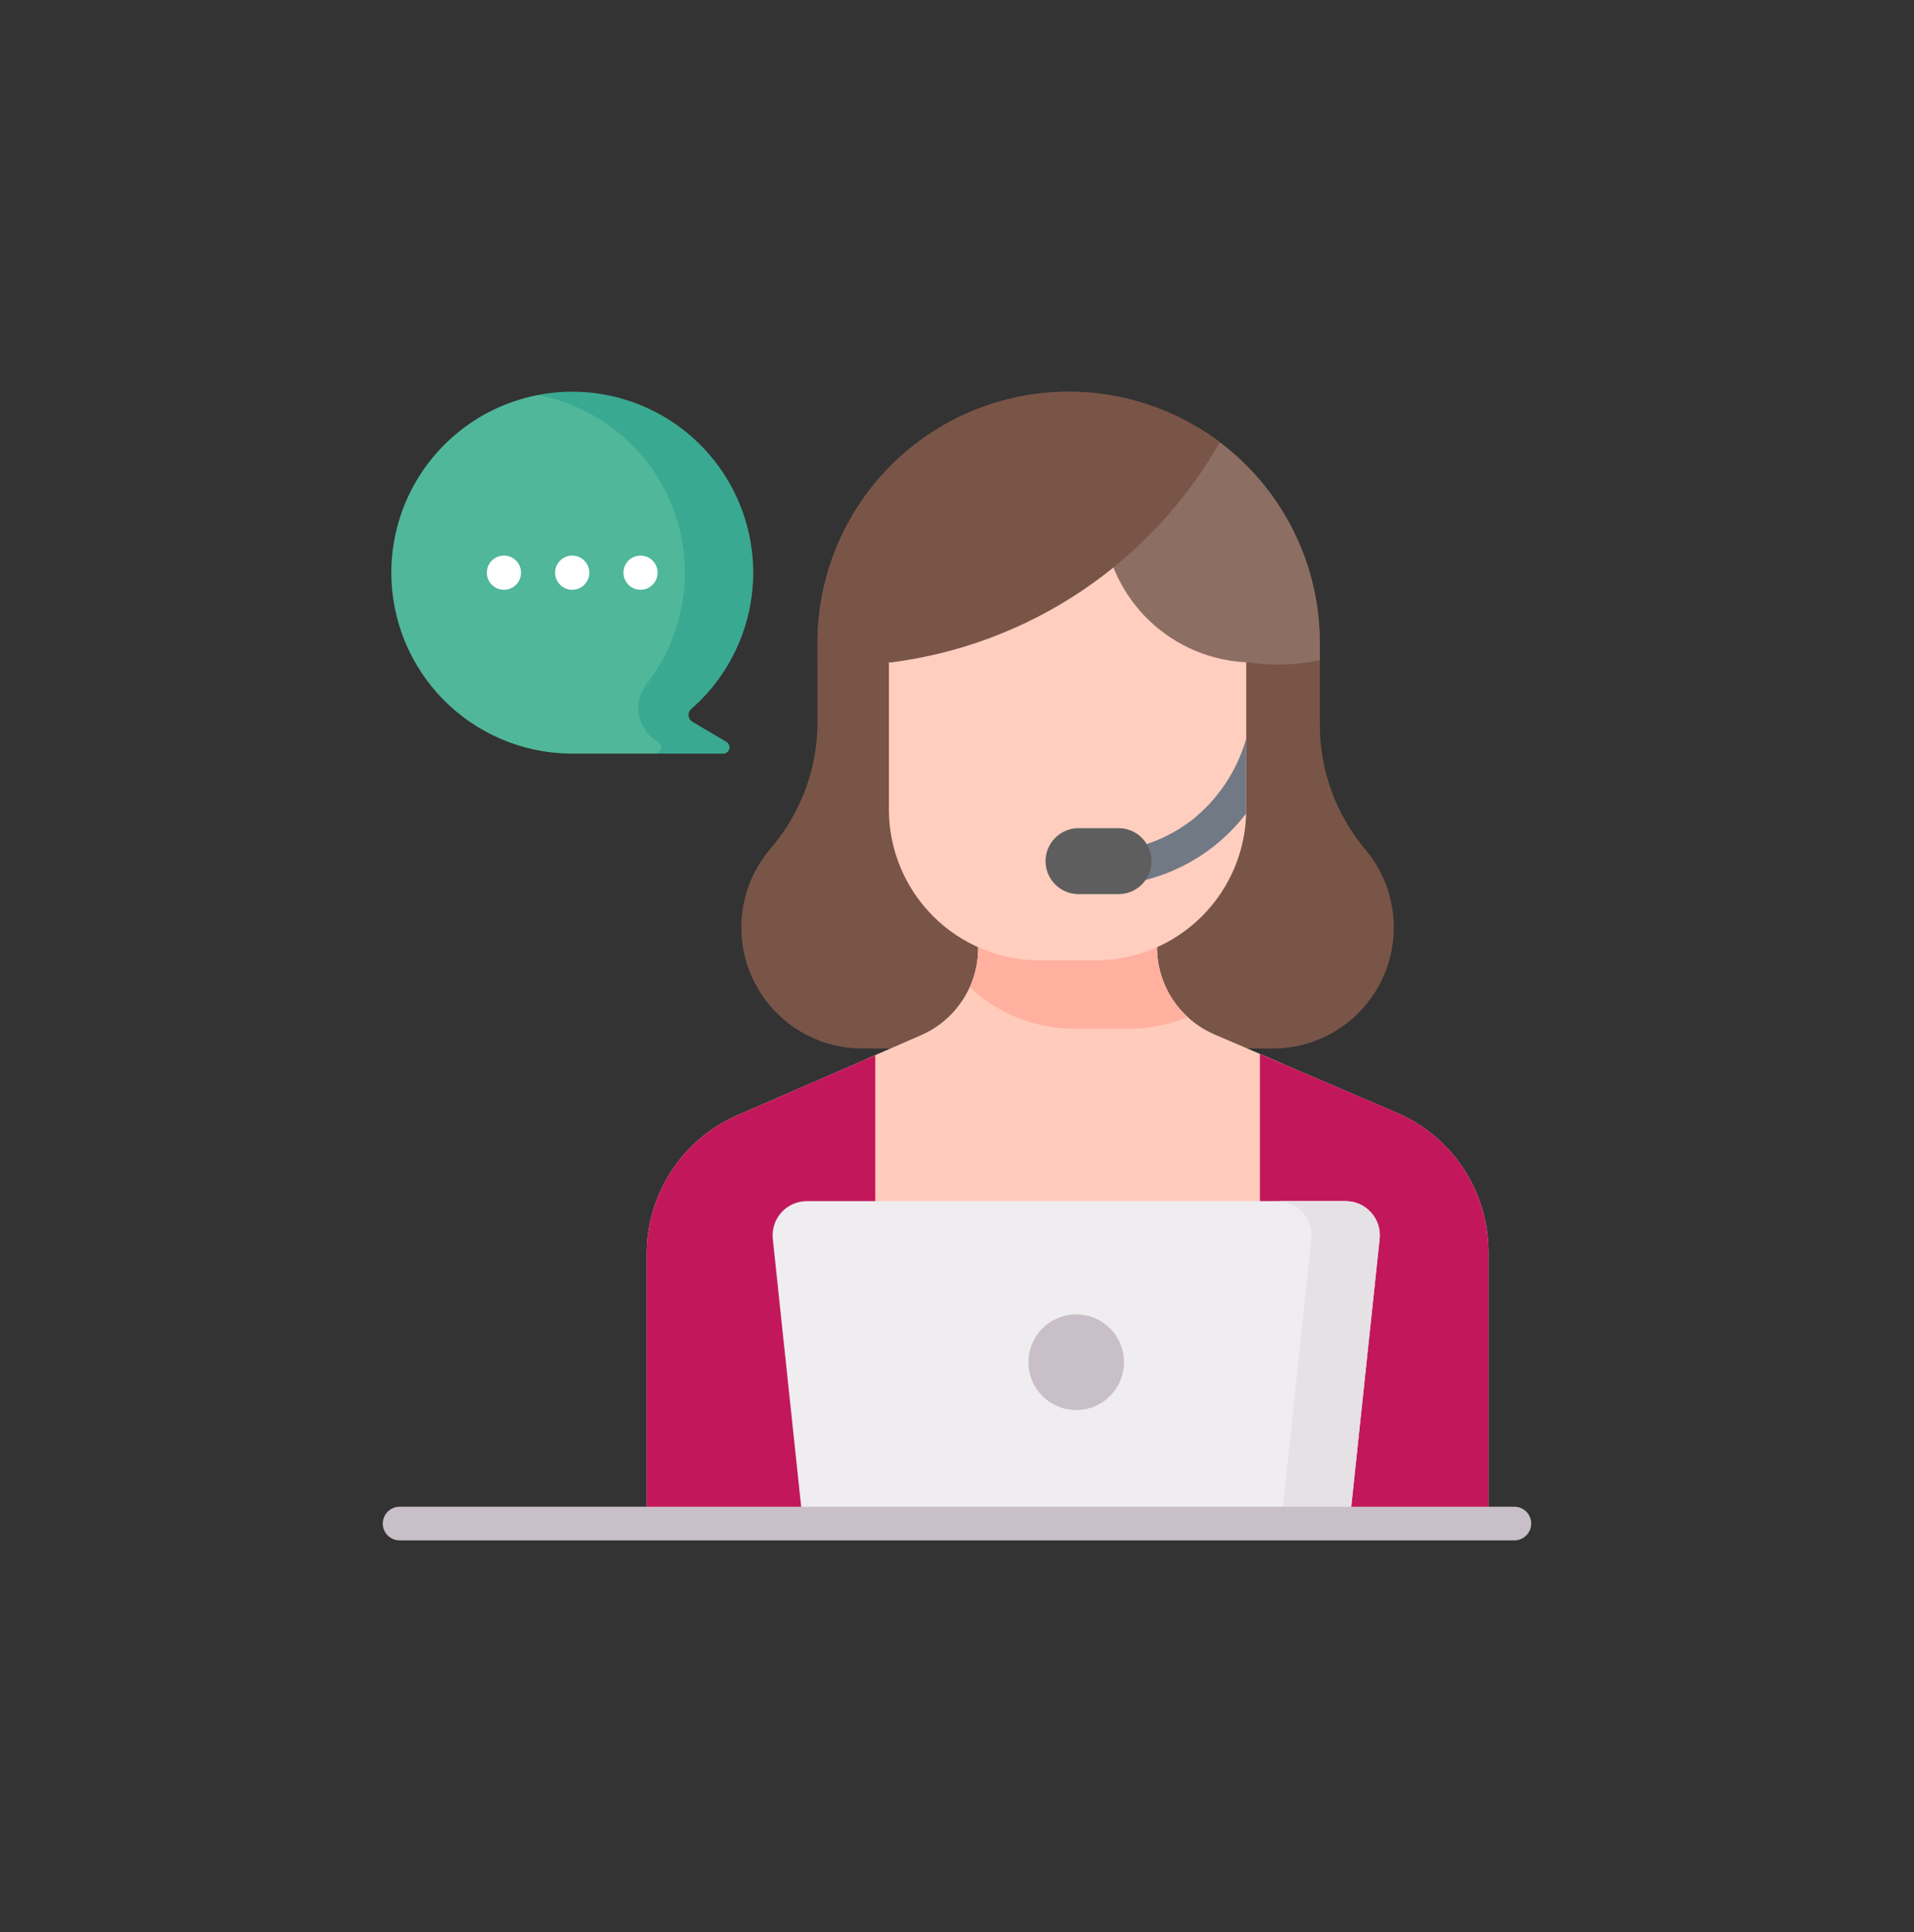 <svg width="108" height="109" viewBox="0 0 108 109" fill="none" xmlns="http://www.w3.org/2000/svg">
<rect x="0" y="0" width="108" height="109" fill="#333333" stroke="none"/>
<path d="M22.082 32.308C22.082 30.6 22.511 28.919 23.329 27.419C24.147 25.92 25.328 24.65 26.765 23.725C28.201 22.8 29.846 22.251 31.55 22.127C33.254 22.003 34.961 22.309 36.516 23.016C38.071 23.723 39.423 24.809 40.45 26.174C41.476 27.54 42.144 29.141 42.391 30.831C42.638 32.522 42.457 34.247 41.864 35.849C41.272 37.451 40.286 38.879 38.999 40.001C38.946 40.047 38.905 40.105 38.879 40.171C38.852 40.236 38.842 40.306 38.849 40.376C38.855 40.446 38.878 40.513 38.915 40.573C38.953 40.632 39.004 40.681 39.064 40.717L40.988 41.855C41.055 41.895 41.107 41.956 41.136 42.028C41.165 42.1 41.17 42.18 41.149 42.255C41.129 42.33 41.084 42.396 41.022 42.443C40.96 42.49 40.885 42.516 40.807 42.516L32.097 42.514C29.424 42.463 26.877 41.366 25.004 39.457C23.132 37.549 22.082 34.982 22.082 32.308V32.308Z" fill="#50B79B"/>
<path opacity="0.29" d="M40.988 41.855L39.065 40.717C39.005 40.682 38.954 40.632 38.916 40.573C38.879 40.514 38.855 40.447 38.849 40.378C38.842 40.308 38.852 40.238 38.878 40.173C38.904 40.108 38.944 40.05 38.997 40.004C40.544 38.655 41.65 36.872 42.168 34.886C42.686 32.899 42.594 30.803 41.903 28.87C41.211 26.938 39.953 25.258 38.293 24.051C36.633 22.844 34.647 22.166 32.595 22.105C31.843 22.082 31.091 22.143 30.352 22.285C32.067 22.612 33.671 23.374 35.008 24.498C36.345 25.622 37.371 27.071 37.987 28.705C38.604 30.339 38.791 32.105 38.531 33.832C38.27 35.559 37.571 37.19 36.499 38.57C36.304 38.816 36.163 39.1 36.087 39.405C36.011 39.71 36.001 40.027 36.057 40.336C36.114 40.644 36.235 40.938 36.414 41.196C36.593 41.453 36.825 41.67 37.094 41.831L37.135 41.855C37.201 41.894 37.252 41.954 37.282 42.025C37.311 42.096 37.317 42.174 37.298 42.249C37.279 42.323 37.236 42.389 37.176 42.437C37.116 42.485 37.042 42.512 36.965 42.515L40.807 42.516C40.885 42.516 40.961 42.49 41.023 42.443C41.084 42.396 41.129 42.33 41.15 42.255C41.17 42.18 41.166 42.1 41.136 42.028C41.107 41.956 41.055 41.895 40.988 41.855V41.855Z" fill="#00897B"/>
<path d="M71.817 59.152H48.661C47.364 59.152 46.094 58.783 44.999 58.088C43.904 57.392 43.03 56.4 42.479 55.226C41.928 54.052 41.722 52.745 41.886 51.459C42.051 50.172 42.578 48.959 43.406 47.962L43.611 47.714C45.238 45.753 46.129 43.286 46.129 40.738V36.272C46.129 32.514 47.622 28.909 50.28 26.251C52.938 23.593 56.542 22.1 60.301 22.1C64.059 22.1 67.664 23.593 70.322 26.251C72.98 28.909 74.473 32.514 74.473 36.272V40.888C74.473 43.463 75.382 45.955 77.041 47.925C77.879 48.92 78.415 50.133 78.586 51.423C78.758 52.713 78.557 54.024 78.009 55.204C77.46 56.383 76.586 57.382 75.489 58.081C74.392 58.781 73.118 59.152 71.817 59.152V59.152Z" fill="#795548"/>
<path d="M83.991 70.628V85.937H36.49V70.744C36.49 69.061 36.986 67.417 37.916 66.015C38.847 64.614 40.17 63.518 41.721 62.865L49.389 59.531L51.971 58.409C52.929 57.992 53.745 57.304 54.319 56.43C54.892 55.556 55.197 54.533 55.197 53.488V52.497H65.283V53.437C65.283 54.487 65.591 55.514 66.169 56.391C66.748 57.267 67.57 57.955 68.535 58.368L78.907 62.815C80.42 63.485 81.706 64.58 82.608 65.967C83.511 67.354 83.991 68.974 83.991 70.628L83.991 70.628Z" fill="#FFCCBC"/>
<path d="M49.389 63.181C56.478 65.301 64.043 65.23 71.092 62.978L72.343 60L68.535 58.368C67.57 57.954 66.748 57.267 66.17 56.39C65.592 55.514 65.284 54.487 65.284 53.437V52.497H55.198V53.488C55.198 54.533 54.892 55.556 54.319 56.43C53.746 57.304 52.93 57.991 51.972 58.408L48.888 59.749L49.389 63.181Z" fill="#FFCCBC"/>
<path d="M78.906 62.813L71.093 59.465H71.091V85.937H83.99V70.628C83.99 68.973 83.51 67.354 82.607 65.967C81.705 64.579 80.419 63.484 78.906 62.813H78.906Z" fill="#C2185B"/>
<path d="M49.389 59.531V85.937H36.49V70.744C36.49 69.061 36.986 67.416 37.916 66.015C38.847 64.614 40.17 63.518 41.721 62.865L49.389 59.531Z" fill="#C2185B"/>
<path d="M63.734 58.033C64.858 58.034 65.971 57.812 67.008 57.38C66.463 56.877 66.029 56.268 65.731 55.589C65.434 54.91 65.281 54.178 65.281 53.437V52.497H55.195V53.488C55.195 54.244 55.035 54.992 54.725 55.681C56.305 57.193 58.408 58.035 60.595 58.033H63.734L63.734 58.033Z" fill="#FFB09E"/>
<path d="M70.319 37.325V45.669C70.319 47.926 69.422 50.091 67.826 51.687C66.23 53.283 64.065 54.18 61.808 54.18H58.669C56.412 54.18 54.247 53.283 52.651 51.687C51.055 50.091 50.158 47.926 50.158 45.669V37.325C50.158 36.598 50.301 35.878 50.58 35.206C50.858 34.534 51.266 33.924 51.78 33.41C52.294 32.896 52.904 32.488 53.576 32.21C54.248 31.931 54.968 31.788 55.695 31.788H64.782C66.251 31.788 67.659 32.371 68.697 33.41C69.736 34.448 70.319 35.856 70.319 37.325V37.325Z" fill="#FFCEBF"/>
<path d="M70.319 41.666L70.308 41.7C69.79 43.509 68.717 45.109 67.241 46.275C66.326 46.978 65.278 47.49 64.161 47.78C64.038 47.812 63.923 47.868 63.823 47.944C63.722 48.021 63.637 48.116 63.574 48.225C63.51 48.335 63.468 48.455 63.451 48.581C63.434 48.706 63.441 48.834 63.473 48.956C63.505 49.078 63.561 49.193 63.638 49.294C63.714 49.395 63.81 49.479 63.919 49.543C64.028 49.607 64.149 49.649 64.275 49.666C64.4 49.683 64.527 49.675 64.65 49.643C66.017 49.289 67.299 48.662 68.418 47.8C69.13 47.25 69.768 46.609 70.314 45.893L70.319 45.669V41.666H70.319Z" fill="#717985"/>
<path d="M63.104 50.443H60.847C60.355 50.44 59.885 50.243 59.538 49.894C59.191 49.545 58.997 49.074 58.997 48.582C58.997 48.09 59.191 47.619 59.538 47.27C59.885 46.921 60.355 46.724 60.847 46.721H63.104C63.35 46.72 63.593 46.767 63.819 46.86C64.046 46.953 64.253 47.09 64.427 47.263C64.6 47.436 64.738 47.641 64.832 47.868C64.927 48.094 64.975 48.337 64.975 48.582C64.975 48.827 64.927 49.07 64.832 49.296C64.738 49.523 64.6 49.728 64.427 49.901C64.253 50.074 64.046 50.211 63.819 50.304C63.593 50.397 63.35 50.444 63.104 50.443V50.443Z" fill="#5E5E5E"/>
<path d="M62.251 29.58C62.467 26.854 65.077 25.044 67.575 24.107C69.679 25.365 71.421 27.147 72.63 29.279C73.839 31.411 74.474 33.821 74.473 36.272V37.246C74.245 37.294 74.017 37.336 73.793 37.37C72.683 37.534 71.554 37.534 70.444 37.37C68.362 37.298 66.378 36.466 64.868 35.03C63.359 33.595 62.427 31.656 62.251 29.58Z" fill="#8D6E63"/>
<path d="M60.301 22.1C63.378 22.096 66.372 23.097 68.827 24.951C66.91 28.317 64.238 31.192 61.019 33.347C57.801 35.502 54.125 36.88 50.283 37.37H46.129V36.272C46.129 34.411 46.496 32.568 47.208 30.849C47.92 29.129 48.964 27.567 50.28 26.251C51.596 24.935 53.158 23.891 54.878 23.179C56.597 22.467 58.44 22.1 60.301 22.1V22.1Z" fill="#795548"/>
<path d="M76.145 85.937H45.307L43.606 69.892C43.578 69.623 43.606 69.352 43.69 69.095C43.773 68.838 43.909 68.601 44.09 68.4C44.271 68.2 44.492 68.039 44.738 67.929C44.985 67.819 45.252 67.762 45.522 67.762H75.93C76.2 67.762 76.467 67.819 76.714 67.929C76.96 68.039 77.181 68.2 77.362 68.4C77.543 68.601 77.679 68.838 77.762 69.095C77.846 69.352 77.874 69.623 77.846 69.892L76.145 85.937Z" fill="#EFEDEF"/>
<path d="M75.931 67.762H72.078C72.348 67.762 72.615 67.819 72.862 67.929C73.108 68.039 73.329 68.2 73.51 68.4C73.691 68.601 73.827 68.838 73.91 69.095C73.994 69.352 74.022 69.623 73.994 69.892L72.293 85.937H76.146L77.847 69.892C77.875 69.623 77.847 69.352 77.764 69.095C77.68 68.838 77.544 68.601 77.363 68.4C77.183 68.2 76.962 68.039 76.715 67.929C76.468 67.819 76.201 67.762 75.931 67.762V67.762Z" fill="#E5E1E5"/>
<path d="M85.451 86.9H22.549C22.298 86.9 22.056 86.8 21.878 86.622C21.7 86.444 21.6 86.203 21.6 85.951C21.6 85.699 21.7 85.458 21.878 85.28C22.056 85.102 22.298 85.002 22.549 85.002H85.451C85.703 85.002 85.944 85.102 86.122 85.28C86.3 85.458 86.4 85.699 86.4 85.951C86.4 86.203 86.3 86.444 86.122 86.622C85.944 86.8 85.703 86.9 85.451 86.9Z" fill="#C9BFC8"/>
<path d="M60.726 79.547C62.216 79.547 63.423 78.339 63.423 76.85C63.423 75.36 62.216 74.152 60.726 74.152C59.236 74.152 58.029 75.36 58.029 76.85C58.029 78.339 59.236 79.547 60.726 79.547Z" fill="#C9BFC8"/>
<path d="M28.435 33.271C28.967 33.271 29.399 32.84 29.399 32.308C29.399 31.776 28.967 31.345 28.435 31.345C27.903 31.345 27.472 31.776 27.472 32.308C27.472 32.84 27.903 33.271 28.435 33.271Z" fill="white"/>
<path d="M32.288 33.271C32.819 33.271 33.251 32.84 33.251 32.308C33.251 31.776 32.819 31.345 32.288 31.345C31.756 31.345 31.324 31.776 31.324 32.308C31.324 32.84 31.756 33.271 32.288 33.271Z" fill="white"/>
<path d="M36.142 33.271C36.674 33.271 37.106 32.84 37.106 32.308C37.106 31.776 36.674 31.345 36.142 31.345C35.611 31.345 35.179 31.776 35.179 32.308C35.179 32.84 35.611 33.271 36.142 33.271Z" fill="white"/>
</svg>
